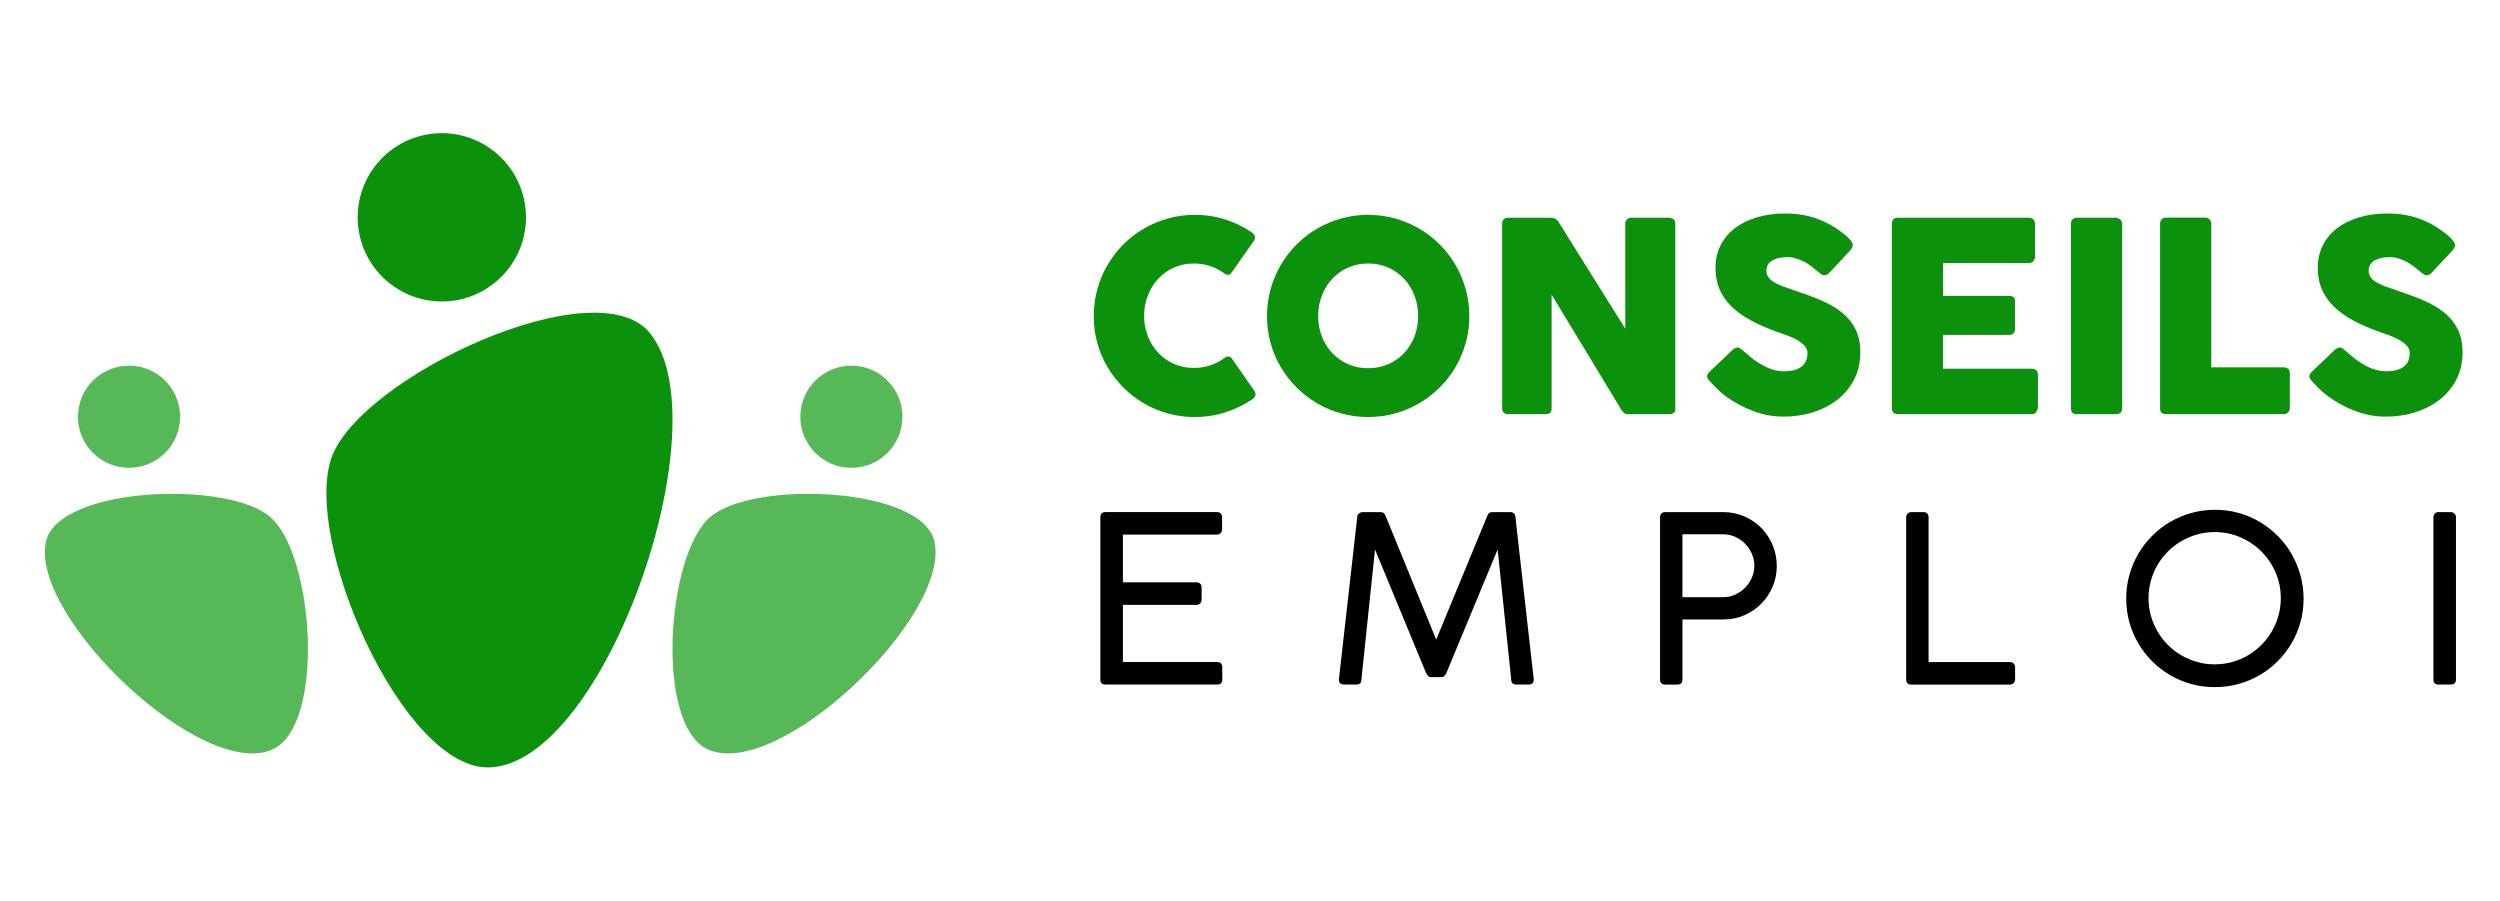 <?xml version="1.0" encoding="utf-8"?>
<!-- Generator: Adobe Illustrator 16.0.0, SVG Export Plug-In . SVG Version: 6.00 Build 0)  -->
<!DOCTYPE svg PUBLIC "-//W3C//DTD SVG 1.1//EN" "http://www.w3.org/Graphics/SVG/1.1/DTD/svg11.dtd">
<svg version="1.1" id="Calque_1" xmlns="http://www.w3.org/2000/svg" xmlns:xlink="http://www.w3.org/1999/xlink" x="0px" y="0px"
	 width="241.5px" height="87px" viewBox="6.833 -4 241.5 87" enable-background="new 6.833 -4 241.5 87" xml:space="preserve">
<g>
	<g>
		<g>
			<path fill="#0C910C" d="M69.604,28.165c7.069,8.658-4.251,41.439-15.416,41.966c-8.422,0.401-18.286-22.203-15.27-30.077
				C41.861,32.371,64.401,21.792,69.604,28.165z"/>
			<circle fill="#0C910C" cx="49.514" cy="16.993" r="8.129"/>
		</g>
		<g>
			<path fill="#57B857" d="M11.266,48.348c-1.522,7.269,15.166,23.136,21.913,20.035c5.09-2.335,3.997-18.678-0.187-22.398
				C28.909,42.351,12.386,43.002,11.266,48.348z"/>
			<circle fill="#57B857" cx="19.298" cy="36.258" r="4.933"/>
		</g>
		<g>
			<path fill="#57B857" d="M97.112,48.348c1.522,7.269-15.169,23.136-21.914,20.035c-5.09-2.335-3.998-18.678,0.188-22.398
				C79.469,42.351,95.992,43.002,97.112,48.348z"/>
			<circle fill="#57B857" cx="89.079" cy="36.258" r="4.933"/>
		</g>
	</g>
	<g>
		<g>
			<path fill="#0C910C" d="M127.706,18.413c0.145,0.085,0.251,0.196,0.318,0.333c0.069,0.136,0.056,0.298-0.038,0.485l-2.159,3.065
				c-0.094,0.145-0.193,0.229-0.3,0.25c-0.107,0.021-0.236-0.015-0.39-0.108c-0.418-0.315-0.877-0.559-1.38-0.729
				c-0.503-0.17-1.034-0.255-1.597-0.255c-0.698,0-1.342,0.132-1.929,0.396c-0.589,0.265-1.095,0.626-1.521,1.086
				c-0.426,0.459-0.757,0.996-0.995,1.609c-0.239,0.614-0.359,1.27-0.359,1.968c0,0.697,0.12,1.352,0.359,1.96
				c0.238,0.61,0.569,1.142,0.995,1.598c0.427,0.456,0.933,0.815,1.521,1.079c0.587,0.264,1.23,0.396,1.929,0.396
				c0.563,0,1.099-0.087,1.609-0.262c0.51-0.174,0.976-0.418,1.393-0.734c0.153-0.093,0.281-0.132,0.384-0.115
				c0.102,0.017,0.204,0.094,0.307,0.23l2.185,3.143c0.094,0.188,0.105,0.344,0.038,0.472c-0.068,0.128-0.175,0.235-0.319,0.32
				c-0.802,0.536-1.663,0.952-2.588,1.245c-0.924,0.294-1.896,0.441-2.918,0.441c-0.903,0-1.77-0.114-2.6-0.345
				c-0.831-0.23-1.608-0.558-2.332-0.984c-0.724-0.425-1.382-0.934-1.974-1.526c-0.592-0.591-1.102-1.248-1.526-1.968
				c-0.427-0.719-0.755-1.494-0.984-2.324c-0.231-0.831-0.346-1.697-0.346-2.6s0.114-1.77,0.346-2.6
				c0.229-0.831,0.558-1.61,0.984-2.338c0.425-0.728,0.935-1.39,1.526-1.986s1.25-1.105,1.974-1.526
				c0.724-0.421,1.501-0.75,2.332-0.984c0.83-0.234,1.696-0.351,2.6-0.351c1.021,0,1.985,0.143,2.894,0.428
				C126.05,17.465,126.905,17.876,127.706,18.413z"/>
			<path fill="#0C910C" d="M129.226,26.538c0-0.903,0.115-1.77,0.345-2.6c0.231-0.831,0.558-1.61,0.984-2.338
				c0.427-0.728,0.936-1.39,1.528-1.986c0.592-0.596,1.25-1.105,1.976-1.526c0.724-0.421,1.501-0.75,2.333-0.984
				c0.831-0.234,1.697-0.351,2.601-0.351c0.896,0,1.76,0.117,2.596,0.351c0.835,0.234,1.614,0.563,2.339,0.984
				c0.725,0.421,1.385,0.93,1.981,1.526s1.105,1.258,1.528,1.986c0.421,0.729,0.75,1.507,0.983,2.338
				c0.235,0.83,0.353,1.697,0.353,2.6s-0.117,1.769-0.353,2.6c-0.233,0.83-0.563,1.605-0.983,2.324
				c-0.423,0.72-0.932,1.377-1.528,1.968c-0.597,0.592-1.257,1.101-1.981,1.526c-0.725,0.426-1.504,0.754-2.339,0.984
				c-0.836,0.23-1.7,0.345-2.596,0.345c-0.903,0-1.77-0.114-2.601-0.345c-0.832-0.23-1.609-0.558-2.333-0.984
				c-0.726-0.425-1.384-0.934-1.976-1.526c-0.593-0.591-1.102-1.248-1.528-1.968c-0.427-0.719-0.753-1.494-0.984-2.324
				C129.341,28.307,129.226,27.441,129.226,26.538z M134.169,26.525c0,0.707,0.119,1.367,0.358,1.98
				c0.238,0.613,0.571,1.147,1.001,1.603s0.938,0.813,1.524,1.073c0.588,0.26,1.233,0.39,1.939,0.39s1.354-0.13,1.945-0.39
				c0.592-0.26,1.103-0.617,1.532-1.073c0.429-0.456,0.764-0.99,1.001-1.603c0.238-0.613,0.357-1.273,0.357-1.98
				c0-0.698-0.119-1.356-0.357-1.974c-0.237-0.618-0.572-1.157-1.001-1.616c-0.43-0.46-0.94-0.822-1.532-1.086
				c-0.591-0.264-1.239-0.396-1.945-0.396s-1.352,0.132-1.939,0.396c-0.586,0.265-1.095,0.626-1.524,1.086
				c-0.43,0.459-0.763,0.998-1.001,1.616C134.289,25.169,134.169,25.827,134.169,26.525z"/>
			<path fill="#0C910C" d="M151.941,17.595c0-0.154,0.047-0.285,0.141-0.396c0.093-0.111,0.234-0.166,0.421-0.166h4.178
				c0.12,0,0.244,0.03,0.371,0.09c0.128,0.06,0.238,0.162,0.332,0.307c1.082,1.746,2.154,3.467,3.22,5.161
				c1.064,1.695,2.142,3.416,3.231,5.162V17.518c0.034-0.153,0.103-0.272,0.205-0.357c0.102-0.085,0.221-0.128,0.357-0.128h3.641
				c0.179,0,0.328,0.05,0.447,0.147c0.12,0.099,0.18,0.236,0.18,0.416v17.911c0,0.171-0.052,0.296-0.153,0.377
				c-0.103,0.081-0.244,0.121-0.422,0.121h-4.076c-0.11,0-0.209-0.038-0.293-0.115c-0.085-0.077-0.176-0.179-0.269-0.307
				c-1.133-1.874-2.254-3.727-3.359-5.558c-1.108-1.832-2.233-3.684-3.373-5.557v10.974c0,0.188-0.044,0.329-0.129,0.422
				c-0.085,0.093-0.237,0.14-0.459,0.14h-3.629c-0.195,0-0.339-0.053-0.428-0.16c-0.09-0.105-0.134-0.236-0.134-0.389V17.595z"/>
			<path fill="#0C910C" d="M175.218,29.872c0.145,0.12,0.328,0.28,0.555,0.479c0.226,0.201,0.483,0.398,0.773,0.594
				c0.435,0.29,0.864,0.515,1.29,0.677c0.426,0.162,0.873,0.243,1.342,0.243c0.435,0,0.798-0.049,1.092-0.147
				c0.294-0.098,0.526-0.228,0.697-0.389c0.169-0.162,0.291-0.35,0.364-0.562c0.071-0.213,0.107-0.438,0.107-0.676
				c0-0.265-0.101-0.5-0.3-0.709c-0.2-0.208-0.445-0.394-0.734-0.555c-0.29-0.161-0.593-0.3-0.908-0.416
				c-0.314-0.115-0.586-0.21-0.817-0.287c-1.021-0.357-1.915-0.742-2.682-1.155s-1.406-0.872-1.917-1.379
				c-0.512-0.505-0.895-1.063-1.15-1.672c-0.255-0.608-0.382-1.287-0.382-2.036c0-0.792,0.159-1.51,0.478-2.158
				c0.32-0.646,0.775-1.2,1.368-1.659c0.591-0.459,1.305-0.814,2.14-1.065c0.835-0.251,1.768-0.377,2.797-0.377
				c0.775,0,1.52,0.088,2.229,0.263c0.711,0.174,1.412,0.453,2.102,0.836c0.29,0.171,0.565,0.348,0.825,0.531s0.487,0.36,0.684,0.53
				c0.195,0.17,0.351,0.332,0.466,0.485c0.114,0.153,0.173,0.286,0.173,0.396c0,0.11-0.028,0.212-0.083,0.306
				c-0.056,0.095-0.14,0.201-0.249,0.32l-1.955,2.082c-0.145,0.146-0.291,0.218-0.435,0.218c-0.119,0-0.228-0.034-0.325-0.102
				c-0.1-0.068-0.207-0.153-0.327-0.255l-0.114-0.103c-0.17-0.145-0.36-0.293-0.568-0.447c-0.209-0.153-0.432-0.292-0.672-0.415
				c-0.237-0.124-0.489-0.226-0.753-0.307c-0.264-0.082-0.532-0.122-0.805-0.122c-0.281,0-0.546,0.023-0.792,0.07
				c-0.247,0.047-0.465,0.122-0.651,0.224c-0.188,0.102-0.337,0.237-0.447,0.403c-0.111,0.166-0.166,0.368-0.166,0.607
				s0.06,0.445,0.179,0.619c0.119,0.175,0.299,0.337,0.536,0.486c0.238,0.149,0.534,0.29,0.889,0.421
				c0.354,0.132,0.765,0.275,1.232,0.428c0.902,0.298,1.736,0.611,2.498,0.939s1.42,0.715,1.973,1.163
				c0.556,0.447,0.986,0.981,1.298,1.603c0.311,0.622,0.466,1.375,0.466,2.261c0,0.937-0.191,1.787-0.575,2.549
				c-0.382,0.762-0.908,1.412-1.577,1.949c-0.669,0.537-1.455,0.952-2.357,1.246c-0.902,0.293-1.875,0.44-2.912,0.44
				c-0.98,0-1.942-0.175-2.888-0.525c-0.945-0.35-1.826-0.819-2.645-1.409c-0.341-0.248-0.629-0.492-0.862-0.73
				c-0.234-0.239-0.42-0.431-0.557-0.576l-0.038-0.039c-0.008-0.018-0.017-0.027-0.024-0.032c-0.009-0.005-0.019-0.01-0.026-0.019
				c-0.009-0.017-0.018-0.028-0.025-0.033c-0.009-0.003-0.018-0.01-0.025-0.019c-0.196-0.213-0.294-0.384-0.294-0.512
				c0-0.146,0.098-0.308,0.294-0.487l2.21-2.108c0.178-0.127,0.324-0.192,0.434-0.192c0.078,0,0.158,0.026,0.244,0.077
				C174.996,29.693,175.098,29.77,175.218,29.872z"/>
			<path fill="#0C910C" d="M189.589,17.62c0-0.179,0.048-0.321,0.146-0.427c0.099-0.107,0.236-0.16,0.414-0.16h12.675
				c0.188,0,0.332,0.055,0.435,0.166s0.154,0.259,0.154,0.446v3.158c0,0.145-0.052,0.283-0.154,0.415s-0.251,0.197-0.447,0.197
				h-8.278v3.169h6.387c0.163,0,0.298,0.038,0.403,0.114c0.106,0.078,0.16,0.205,0.16,0.383v2.76c0,0.12-0.047,0.235-0.141,0.345
				c-0.094,0.11-0.229,0.166-0.409,0.166h-6.4v3.271h8.585c0.383,0,0.575,0.196,0.575,0.585v3.211c0,0.085-0.034,0.162-0.103,0.229
				c-0.034,0.239-0.209,0.357-0.524,0.357H190.15c-0.169,0-0.306-0.045-0.408-0.135c-0.102-0.089-0.152-0.227-0.152-0.415V17.62z"/>
			<path fill="#0C910C" d="M206.887,17.595c0-0.154,0.047-0.285,0.141-0.396c0.093-0.111,0.234-0.166,0.422-0.166h3.756
				c0.127,0,0.265,0.051,0.409,0.154c0.144,0.102,0.218,0.239,0.218,0.409v17.847c0,0.375-0.21,0.563-0.627,0.563h-3.756
				c-0.376,0-0.563-0.187-0.563-0.563V17.595z"/>
			<path fill="#0C910C" d="M215.498,17.583c0-0.154,0.052-0.286,0.154-0.396c0.102-0.111,0.242-0.167,0.421-0.167h3.782
				c0.145,0,0.277,0.052,0.396,0.154c0.119,0.103,0.184,0.238,0.192,0.409v13.899h7.025c0.153,0,0.286,0.051,0.396,0.153
				c0.111,0.103,0.166,0.243,0.166,0.421v3.361c0,0.144-0.049,0.276-0.147,0.396c-0.098,0.12-0.236,0.184-0.415,0.192H216.06
				c-0.375,0-0.563-0.187-0.563-0.563V17.583z"/>
			<path fill="#0C910C" d="M233.397,29.872c0.145,0.12,0.329,0.28,0.556,0.479c0.227,0.201,0.484,0.398,0.772,0.594
				c0.435,0.29,0.864,0.515,1.291,0.677c0.425,0.162,0.873,0.243,1.342,0.243c0.434,0,0.798-0.049,1.091-0.147
				c0.295-0.098,0.526-0.228,0.697-0.389c0.17-0.162,0.292-0.35,0.364-0.562c0.071-0.213,0.108-0.438,0.108-0.676
				c0-0.265-0.101-0.5-0.301-0.709s-0.444-0.394-0.734-0.555c-0.289-0.161-0.592-0.3-0.907-0.416
				c-0.315-0.115-0.587-0.21-0.817-0.287c-1.021-0.357-1.916-0.742-2.682-1.155c-0.768-0.413-1.406-0.872-1.918-1.379
				c-0.511-0.505-0.894-1.063-1.15-1.672c-0.255-0.608-0.382-1.287-0.382-2.036c0-0.792,0.16-1.51,0.479-2.158
				c0.319-0.646,0.775-1.2,1.367-1.659s1.305-0.814,2.14-1.065c0.835-0.251,1.768-0.377,2.799-0.377
				c0.773,0,1.518,0.088,2.229,0.263c0.711,0.174,1.413,0.453,2.102,0.836c0.289,0.171,0.564,0.348,0.824,0.531
				s0.487,0.36,0.685,0.53c0.194,0.17,0.351,0.332,0.466,0.485c0.113,0.153,0.172,0.286,0.172,0.396c0,0.11-0.027,0.212-0.083,0.306
				c-0.056,0.095-0.139,0.201-0.248,0.32l-1.956,2.082c-0.145,0.146-0.29,0.218-0.435,0.218c-0.118,0-0.228-0.034-0.325-0.102
				s-0.207-0.153-0.326-0.255L240.5,22.13c-0.171-0.145-0.36-0.293-0.569-0.447c-0.209-0.153-0.432-0.292-0.671-0.415
				c-0.238-0.124-0.489-0.226-0.753-0.307c-0.265-0.082-0.532-0.122-0.806-0.122c-0.28,0-0.545,0.023-0.792,0.07
				s-0.464,0.122-0.651,0.224s-0.336,0.237-0.447,0.403c-0.11,0.166-0.166,0.368-0.166,0.607s0.061,0.445,0.179,0.619
				c0.119,0.175,0.299,0.337,0.537,0.486c0.237,0.149,0.535,0.29,0.889,0.421s0.764,0.275,1.232,0.428
				c0.902,0.298,1.735,0.611,2.498,0.939c0.761,0.328,1.419,0.715,1.973,1.163c0.555,0.447,0.985,0.981,1.297,1.603
				c0.311,0.622,0.467,1.375,0.467,2.261c0,0.937-0.191,1.787-0.575,2.549c-0.383,0.762-0.909,1.412-1.577,1.949
				c-0.669,0.537-1.455,0.952-2.358,1.246c-0.901,0.293-1.873,0.44-2.911,0.44c-0.98,0-1.942-0.175-2.889-0.525
				c-0.944-0.35-1.826-0.819-2.644-1.409c-0.342-0.248-0.629-0.492-0.863-0.73c-0.233-0.239-0.419-0.431-0.556-0.576l-0.038-0.039
				c-0.009-0.018-0.018-0.027-0.025-0.032s-0.018-0.01-0.026-0.019c-0.009-0.017-0.018-0.028-0.024-0.033
				c-0.009-0.003-0.018-0.01-0.026-0.019c-0.195-0.213-0.293-0.384-0.293-0.512c0-0.146,0.098-0.308,0.293-0.487l2.211-2.108
				c0.179-0.127,0.323-0.192,0.435-0.192c0.076,0,0.156,0.026,0.242,0.077C233.174,29.693,233.277,29.77,233.397,29.872z"/>
		</g>
		<g>
			<g>
				<path d="M124.368,45.469c0.344,0,0.517,0.18,0.517,0.539v1.109c0,0.143-0.044,0.266-0.13,0.371s-0.222,0.156-0.409,0.156h-9.042
					v4.611h7.112c0.135,0,0.251,0.039,0.347,0.119c0.098,0.078,0.146,0.211,0.146,0.398v1.145c0,0.133-0.041,0.254-0.124,0.358
					c-0.081,0.104-0.204,0.157-0.369,0.157h-7.112v5.52h9.087c0.344,0,0.516,0.176,0.516,0.527v1.156
					c0,0.329-0.165,0.492-0.493,0.492h-10.795c-0.327,0-0.492-0.155-0.492-0.47V45.984c0-0.344,0.165-0.516,0.492-0.516H124.368z"/>
				<path d="M145.023,61.411c-0.165,0-0.31-0.138-0.438-0.414l-4.926-11.915l-1.313,12.555c0,0.329-0.165,0.492-0.493,0.492h-1.167
					c-0.345,0-0.516-0.163-0.516-0.492l1.772-15.674c0-0.15,0.057-0.27,0.167-0.359c0.112-0.09,0.236-0.135,0.371-0.135h1.729
					c0.239,0,0.402,0.139,0.492,0.415l4.869,11.903l4.914-11.903c0.038-0.134,0.098-0.237,0.181-0.309
					c0.082-0.071,0.174-0.106,0.279-0.106h1.783c0.158,0,0.28,0.049,0.366,0.146c0.087,0.097,0.13,0.212,0.13,0.348l1.772,15.674
					c0,0.329-0.166,0.492-0.493,0.492h-1.169c-0.344,0-0.516-0.163-0.516-0.492l-1.313-12.555l-4.945,11.915
					c-0.128,0.276-0.278,0.414-0.45,0.414H145.023z"/>
				<path d="M167.193,46.008c0-0.359,0.171-0.539,0.516-0.539h5.576c0.741,0,1.426,0.139,2.058,0.415
					c0.633,0.276,1.18,0.653,1.646,1.127c0.463,0.476,0.825,1.028,1.088,1.661c0.261,0.633,0.392,1.3,0.392,2.003
					c0,0.688-0.127,1.343-0.386,1.964c-0.259,0.62-0.617,1.168-1.077,1.644c-0.461,0.474-1.004,0.853-1.628,1.132
					c-0.624,0.281-1.304,0.422-2.035,0.422h-3.984v5.801c0,0.329-0.165,0.492-0.492,0.492h-1.178c-0.331,0-0.494-0.163-0.494-0.492
					V46.008z M176.303,50.652c0-0.396-0.079-0.778-0.236-1.145c-0.158-0.366-0.372-0.689-0.646-0.97
					c-0.272-0.282-0.593-0.506-0.959-0.674c-0.367-0.169-0.76-0.252-1.178-0.252h-3.928v6.081h3.928
					c0.404,0,0.788-0.082,1.156-0.248c0.365-0.164,0.688-0.387,0.964-0.667c0.277-0.28,0.494-0.604,0.656-0.97
					C176.222,51.441,176.303,51.056,176.303,50.652z"/>
				<path d="M200.997,59.953c0.135,0,0.251,0.047,0.349,0.141c0.097,0.093,0.146,0.223,0.146,0.387v1.156
					c0,0.134-0.045,0.25-0.135,0.347c-0.09,0.098-0.21,0.146-0.359,0.146h-9.536c-0.331,0-0.493-0.163-0.493-0.492V45.963
					c0-0.136,0.045-0.251,0.135-0.348c0.088-0.098,0.216-0.146,0.38-0.146h1.156c0.143,0,0.261,0.041,0.353,0.123
					c0.094,0.082,0.141,0.207,0.141,0.371v13.99H200.997z"/>
				<path d="M220.799,45.244c0.784,0,1.541,0.102,2.271,0.303c0.729,0.203,1.411,0.49,2.042,0.864s1.211,0.821,1.734,1.341
					c0.522,0.52,0.97,1.099,1.34,1.738s0.657,1.326,0.863,2.06c0.207,0.733,0.31,1.496,0.31,2.288c0,0.786-0.101,1.543-0.304,2.273
					c-0.203,0.729-0.49,1.408-0.863,2.041c-0.375,0.633-0.821,1.207-1.341,1.728s-1.099,0.965-1.733,1.335
					c-0.636,0.371-1.32,0.656-2.054,0.859c-0.733,0.202-1.496,0.303-2.288,0.303c-0.794,0-1.556-0.101-2.284-0.303
					c-0.728-0.203-1.409-0.49-2.042-0.865c-0.631-0.373-1.207-0.82-1.727-1.34c-0.521-0.52-0.966-1.096-1.336-1.729
					c-0.371-0.631-0.656-1.313-0.858-2.041c-0.203-0.73-0.302-1.49-0.302-2.283c0-0.785,0.099-1.543,0.302-2.271
					c0.202-0.73,0.489-1.413,0.864-2.049c0.374-0.635,0.819-1.215,1.342-1.738c0.52-0.523,1.097-0.971,1.732-1.342
					c0.637-0.369,1.318-0.657,2.046-0.863C219.245,45.348,220.005,45.244,220.799,45.244z M214.381,53.782
					c0,0.591,0.076,1.158,0.229,1.7c0.152,0.543,0.368,1.051,0.646,1.525c0.274,0.475,0.609,0.907,0.997,1.297
					c0.389,0.388,0.821,0.721,1.296,0.998c0.476,0.276,0.983,0.492,1.525,0.645c0.544,0.154,1.11,0.23,1.701,0.23
					c0.584,0,1.148-0.076,1.693-0.23c0.546-0.152,1.054-0.368,1.525-0.645c0.473-0.277,0.902-0.61,1.29-0.998
					c0.39-0.39,0.723-0.822,1-1.297c0.275-0.475,0.491-0.982,0.646-1.525c0.151-0.542,0.229-1.109,0.229-1.7
					c0-0.882-0.169-1.71-0.505-2.485c-0.335-0.773-0.793-1.449-1.369-2.025c-0.576-0.575-1.251-1.032-2.023-1.367
					c-0.774-0.337-1.604-0.506-2.485-0.506c-0.591,0-1.157,0.076-1.701,0.229c-0.542,0.153-1.05,0.368-1.525,0.646
					c-0.475,0.277-0.907,0.609-1.296,0.998c-0.388,0.39-0.723,0.819-0.997,1.291c-0.278,0.471-0.494,0.98-0.646,1.525
					C214.458,52.635,214.381,53.199,214.381,53.782z"/>
				<path d="M241.903,45.963c0-0.136,0.043-0.251,0.129-0.348c0.087-0.098,0.208-0.146,0.363-0.146h1.169
					c0.134,0,0.254,0.045,0.358,0.135s0.157,0.209,0.157,0.359v15.674c0,0.329-0.172,0.492-0.516,0.492h-1.169
					c-0.327,0-0.492-0.163-0.492-0.492V45.963z"/>
			</g>
		</g>
	</g>
</g>
</svg>
